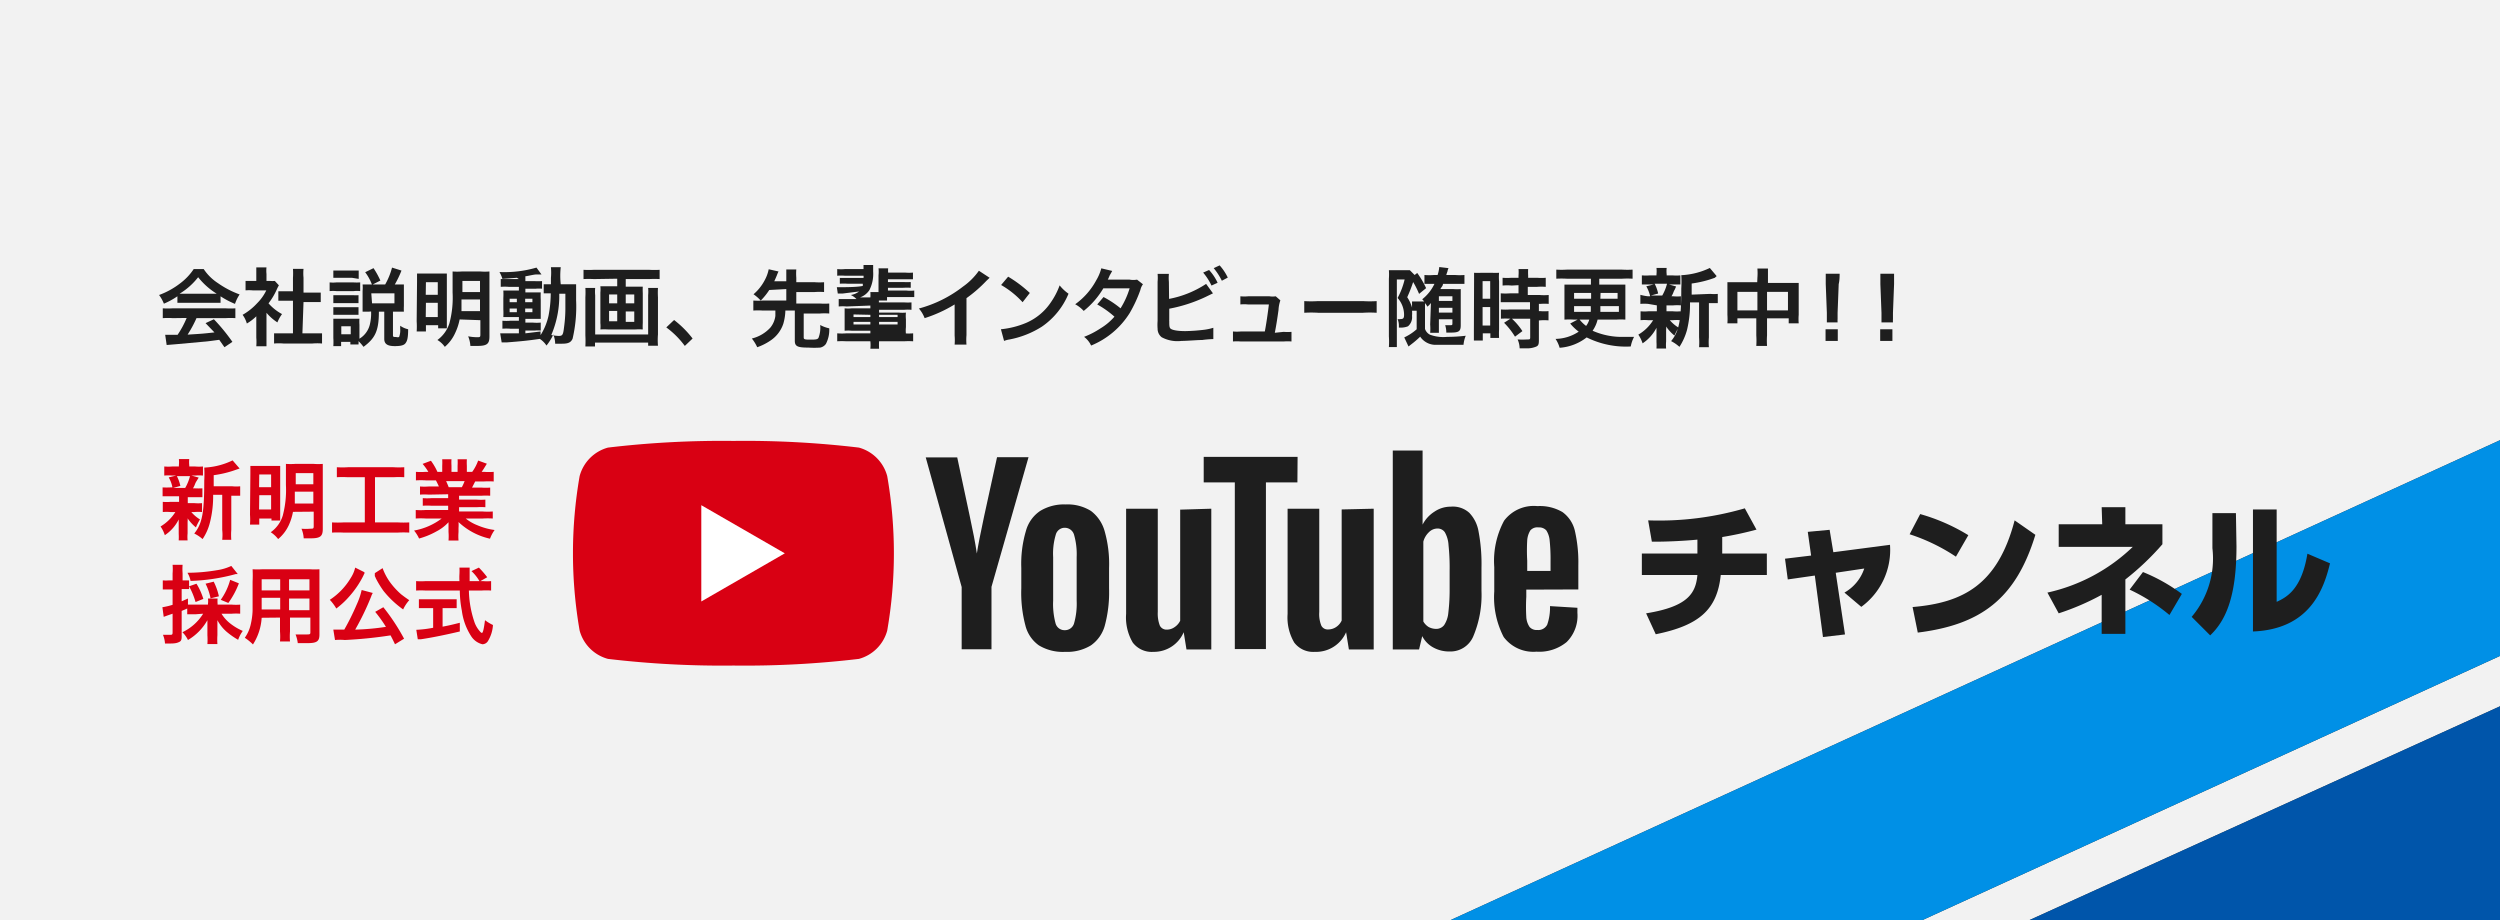 <svg xmlns="http://www.w3.org/2000/svg" viewBox="0 0 135 49.68"><rect x="0" y="0" width="135" height="49.68" fill="#333333" stroke="none"/><defs><style>.cls-1{fill:#f2f2f2;}.cls-2{fill:#0090e6;}.cls-3{fill:#05a;}.cls-4{fill:#d90013;}.cls-5{fill:#fff;}.cls-6{fill:#1e1e1e;}</style></defs><g id="レイヤー_2" data-name="レイヤー 2"><g id="レイヤー_1-2" data-name="レイヤー 1"><polygon class="cls-1" points="135 0 0 0 0 49.68 78.34 49.68 135 23.77 135 0"/><polygon class="cls-1" points="135 35.42 103.82 49.68 109.6 49.68 135 38.14 135 35.42"/><polygon class="cls-2" points="135 23.77 78.34 49.68 103.82 49.68 135 35.42 135 23.77"/><polygon class="cls-3" points="135 38.14 109.6 49.68 135 49.68 135 38.14"/><path class="cls-4" d="M47.91,25.71a2.18,2.18,0,0,0-1.53-1.54,52.07,52.07,0,0,0-6.77-.36,52.29,52.29,0,0,0-6.78.36,2.18,2.18,0,0,0-1.53,1.54,24.33,24.33,0,0,0,0,8.34,2.17,2.17,0,0,0,1.53,1.53,52.29,52.29,0,0,0,6.78.36,52.07,52.07,0,0,0,6.77-.36,2.17,2.17,0,0,0,1.53-1.53,24.33,24.33,0,0,0,0-8.34Z"/><polygon class="cls-5" points="37.87 32.48 42.38 29.88 37.87 27.28 37.87 32.48"/><path class="cls-6" d="M56.1,34.85a1.87,1.87,0,0,1-.73-1.08,6.88,6.88,0,0,1-.22-2v-1.1a6.25,6.25,0,0,1,.25-2,1.9,1.9,0,0,1,.77-1.08,2.47,2.47,0,0,1,1.38-.35,2.38,2.38,0,0,1,1.36.35,2.06,2.06,0,0,1,.74,1.09,6.48,6.48,0,0,1,.24,2v1.1a6.91,6.91,0,0,1-.23,2,1.93,1.93,0,0,1-.75,1.07,2.46,2.46,0,0,1-1.39.35A2.5,2.5,0,0,1,56.1,34.85ZM58,33.66a3.88,3.88,0,0,0,.14-1.22V30.08a3.82,3.82,0,0,0-.14-1.2.52.52,0,0,0-.5-.38.5.5,0,0,0-.49.38,3.54,3.54,0,0,0-.14,1.2v2.36A4,4,0,0,0,57,33.66a.5.5,0,0,0,.5.37A.51.51,0,0,0,58,33.66Z"/><path class="cls-6" d="M82.42,31.84v.39a9.44,9.44,0,0,0,0,1.09,1.06,1.06,0,0,0,.18.54.51.51,0,0,0,.42.16.54.54,0,0,0,.53-.29,2.78,2.78,0,0,0,.15-1l1.48.09c0,.07,0,.16,0,.27a2,2,0,0,1-.58,1.58,2.33,2.33,0,0,1-1.63.52,2,2,0,0,1-1.77-.79,4.65,4.65,0,0,1-.51-2.46V30.62a4.58,4.58,0,0,1,.53-2.5,2,2,0,0,1,1.8-.79,2.4,2.4,0,0,1,1.35.32,1.73,1.73,0,0,1,.67,1,7.59,7.59,0,0,1,.19,1.88v1.3Zm.22-3.2a1.17,1.17,0,0,0-.17.53,9.71,9.71,0,0,0,0,1.11v.55h1.26v-.55a9.84,9.84,0,0,0-.05-1.11,1.19,1.19,0,0,0-.18-.53.52.52,0,0,0-.41-.16A.51.51,0,0,0,82.64,28.64Z"/><path class="cls-6" d="M51.93,31.7l-1.94-7h1.7l.68,3.19c.17.78.3,1.45.38,2h0c.06-.4.19-1.07.39-2l.7-3.2h1.7l-2,7v3.37H51.93Z"/><path class="cls-6" d="M65.41,27.47v7.6H64.07l-.15-.93h0a1.75,1.75,0,0,1-1.63,1.06,1.29,1.29,0,0,1-1.12-.5,2.67,2.67,0,0,1-.36-1.55V27.47h1.71v5.58a1.82,1.82,0,0,0,.11.73A.4.4,0,0,0,63,34a.72.72,0,0,0,.42-.13.87.87,0,0,0,.31-.35v-6Z"/><path class="cls-6" d="M74.18,27.47v7.6H72.84l-.15-.93h0A1.77,1.77,0,0,1,71,35.2a1.28,1.28,0,0,1-1.11-.5,2.67,2.67,0,0,1-.36-1.55V27.47h1.71v5.58a1.66,1.66,0,0,0,.11.73.38.38,0,0,0,.37.21.77.77,0,0,0,.43-.13.84.84,0,0,0,.3-.35v-6Z"/><path class="cls-6" d="M70.06,26.05h-1.7v9H66.68v-9H65V24.67h5.07Z"/><path class="cls-6" d="M79.84,28.69a1.91,1.91,0,0,0-.5-1,1.32,1.32,0,0,0-1-.33,1.55,1.55,0,0,0-.88.27,1.79,1.79,0,0,0-.64.7h0v-4H75.21V35.07h1.42l.17-.72h0a1.44,1.44,0,0,0,.59.61,1.77,1.77,0,0,0,.88.22,1.34,1.34,0,0,0,1.28-.8A5.75,5.75,0,0,0,80,31.89V30.68A9.39,9.39,0,0,0,79.84,28.69Zm-1.56,3.1a10.5,10.5,0,0,1-.07,1.3,1.44,1.44,0,0,1-.23.67.54.54,0,0,1-.44.2.87.87,0,0,1-.39-.1.84.84,0,0,1-.29-.3V29.25a1.08,1.08,0,0,1,.3-.51.66.66,0,0,1,.46-.2.47.47,0,0,1,.4.2,1.58,1.58,0,0,1,.2.69,11.93,11.93,0,0,1,.06,1.38Z"/><path class="cls-6" d="M93,29.89h2.41v1.16H92.92c-.19,1.86-1.15,2.72-3.51,3.2l-.52-1.13c2.24-.36,2.68-1.07,2.77-2.07h-3V29.89h3v-.75c-.71.07-1.75.12-2.46.11L89,28.1a16.54,16.54,0,0,0,5.22-.65l.63,1.15A18.41,18.41,0,0,1,93,29Z"/><path class="cls-6" d="M99.63,34.26l-1.19.14L98,31.08l-1.46.21-.15-1.12L97.8,30l-.18-1.28,1.18-.11L99,29.82l3.06-.4a3.8,3.8,0,0,1-1.55,3.35L99.6,32a2.34,2.34,0,0,0,1.07-1.3l-1.54.23Z"/><path class="cls-6" d="M105.62,30.06a10.17,10.17,0,0,0-2.5-1.21l.57-1.09a10.3,10.3,0,0,1,2.6,1.14Zm-2.34,2.72c2.68-.23,4.59-1.16,5.51-4.68l1.12.78c-1.07,3.51-3,4.86-6.35,5.28Z"/><path class="cls-6" d="M113.49,27.39h1.28v.92h2v1.08a14.36,14.36,0,0,1-2,1.9v2.94h-1.28V32.12a13.57,13.57,0,0,1-2.32,1L110.56,32a9.63,9.63,0,0,0,4.61-2.47l-4,0V28.31h2.35Zm3.66,5.82A9.75,9.75,0,0,0,115,31.84l.72-.95a9.46,9.46,0,0,1,2.1,1.18Z"/><path class="cls-6" d="M120.77,29.5c0,2.71-.57,4-1.42,4.81l-1-1a4.87,4.87,0,0,0,1.12-3.71V27.71h1.27Zm2.17,3c.51-.24,1.34-.64,1.66-2.6l1.22.52c-.34,1.41-1.09,3.56-4.16,3.68V27.51h1.28Z"/><path class="cls-6" d="M9.58,16a4.26,4.26,0,0,1-.73.4,2,2,0,0,0-.26-.47,4.24,4.24,0,0,0,1.14-.63,3.11,3.11,0,0,0,.73-.77H11a2.66,2.66,0,0,0,.77.76,5,5,0,0,0,1.17.61,2,2,0,0,0-.25.51,4.55,4.55,0,0,1-.78-.41v.35H9.58Zm-.25,1.18a4.06,4.06,0,0,0-.54,0v-.53a4.27,4.27,0,0,0,.54,0h2.85a3.89,3.89,0,0,0,.53,0v.53a3.89,3.89,0,0,0-.53,0H10.61a6.3,6.3,0,0,1-.48.89c.81-.05.81-.05,1.45-.12l-.48-.5.45-.21a10.23,10.23,0,0,1,1,1.22l-.43.29-.28-.4c-.38.05-.65.09-.82.1l-1.54.14L9,18.63l-.08-.55h.27l.4,0a5.11,5.11,0,0,0,.49-.91Zm2.17-1.32h.2a3.92,3.92,0,0,1-1-.89,3.73,3.73,0,0,1-1,.89H11.5Z"/><path class="cls-6" d="M14.39,18.24c0,.21,0,.33,0,.46h-.55a2.91,2.91,0,0,0,0-.47V17.08a2.63,2.63,0,0,1-.51.39,1.47,1.47,0,0,0-.23-.47,3.18,3.18,0,0,0,.78-.62,2.54,2.54,0,0,0,.5-.7h-.74a2.12,2.12,0,0,0-.38,0v-.51l.36,0h.22v-.39c0-.11,0-.24,0-.34h.55a1.69,1.69,0,0,0,0,.35v.38h.19a1.34,1.34,0,0,0,.26,0l.22.24a1.74,1.74,0,0,0-.1.19,3.63,3.63,0,0,1-.46.78,2.6,2.6,0,0,0,.73.58,2,2,0,0,0-.25.45,2.63,2.63,0,0,1-.59-.52ZM16.33,18h.54l.52,0v.55a2.86,2.86,0,0,0-.52,0H15.31a2.8,2.8,0,0,0-.51,0V18l.52,0h.5V16.24h-.34l-.45,0v-.51l.45,0h.34V15a3.75,3.75,0,0,0,0-.48h.57a2.48,2.48,0,0,0,0,.48v.8h.48l.45,0v.51l-.45,0h-.48Z"/><path class="cls-6" d="M17.8,15.25a1.83,1.83,0,0,0,.37,0h.91a3,3,0,0,0,.37,0v.47a1.58,1.58,0,0,0-.35,0h-.93a2,2,0,0,0-.37,0Zm2.11,1.58-.33,0c0-.1,0-.2,0-.33v-.79a1.89,1.89,0,0,0,0-.35h1.22a3.76,3.76,0,0,0,.37-.91l.51.16a5.37,5.37,0,0,1-.36.75h.49c0,.12,0,.21,0,.33v.83a3,3,0,0,0,0,.31l-.34,0h-.25v1.26c0,.09,0,.11.18.11a.25.25,0,0,0,.15,0,1,1,0,0,0,.06-.45v-.16a1.21,1.21,0,0,0,.43.19c0,.5-.06.64-.14.75s-.24.16-.58.16-.57-.08-.57-.39V16.83h-.29c0,1.05-.21,1.44-.83,1.9a2.73,2.73,0,0,0-.27-.31,1.28,1.28,0,0,1,0,.18h-.44v-.14h-.5v.23H18a3.25,3.25,0,0,0,0-.44v-.68c0-.14,0-.24,0-.36l.3,0h1.11a2.21,2.21,0,0,0,0,.32v.76a1.23,1.23,0,0,0,.56-.76,2.58,2.58,0,0,0,.07-.71ZM18,14.61l.37,0H19l.37,0v.45L19,15h-.63l-.37,0Zm0,1.33.29,0h.79a1.7,1.7,0,0,0,.28,0v.43l-.28,0h-.79l-.29,0Zm0,.65h1.36V17H18Zm.43,1.46h.51v-.43h-.51Zm1.66-2.67a2.67,2.67,0,0,0-.37-.68l.45-.22a4.47,4.47,0,0,1,.37.67Zm0,1H21.3v-.54H20.05Z"/><path class="cls-6" d="M22.52,15.24c0-.21,0-.32,0-.47.13,0,.24,0,.5,0h.72l.39,0c0,.11,0,.21,0,.42v2.07c0,.25,0,.37,0,.47h-.47v-.17H23v.34h-.5a4.11,4.11,0,0,0,0-.55Zm.47.68h.65v-.68H23Zm0,1.2h.65v-.77H23Zm1.83.13a3,3,0,0,1-.24.73,2.13,2.13,0,0,1-.56.75,1.3,1.3,0,0,0-.4-.37,1.78,1.78,0,0,0,.65-.91,5.36,5.36,0,0,0,.17-1.65c0-.61,0-.94,0-1.14a3.55,3.55,0,0,0,.5,0h1a3.19,3.19,0,0,0,.49,0c0,.12,0,.26,0,.51v3c0,.4-.13.51-.66.51h-.37a1.59,1.59,0,0,0-.12-.52,2.57,2.57,0,0,0,.47.05c.16,0,.19,0,.19-.14v-.78Zm.1-1.08c0,.22,0,.41,0,.63h1v-.63Zm1-1h-.95v.6h.95Z"/><path class="cls-6" d="M27.91,15l-.78.06a1.59,1.59,0,0,0-.16-.37,6.19,6.19,0,0,0,2-.24l.27.37-.25,0c-.17,0-.4.07-.62.1v.26h.47a3.94,3.94,0,0,0,.43,0v.41a1.87,1.87,0,0,0-.33,0h-.57v.2h.83a3.58,3.58,0,0,0,0,.4v.61c0,.22,0,.36,0,.42h-.83v.2h.4a2.32,2.32,0,0,0,.43,0v.43a1.33,1.33,0,0,0-.32,0h-.51V18l.82-.1v.2a3.31,3.31,0,0,0,.43-1.05,6.49,6.49,0,0,0,.12-1.21l-.38,0v-.49l.32,0h.07c0-.12,0-.19,0-.34a3.15,3.15,0,0,0,0-.58h.53a4.16,4.16,0,0,0,0,.92h.4l.43,0c0,.16,0,.2,0,.86a7.6,7.6,0,0,1-.19,2.08c-.09.2-.23.27-.57.27h-.37a1.48,1.48,0,0,0-.1-.5,2.79,2.79,0,0,1-.37.6,1.23,1.23,0,0,0-.36-.36c-.62.09-1,.13-1.79.19l-.27,0-.08-.49h.24c.2,0,.29,0,.77,0v-.25h-.47a2.82,2.82,0,0,0-.42,0v-.43a2.56,2.56,0,0,0,.43,0h.46v-.2h-.84a3.94,3.94,0,0,0,0-.43v-.59a3.66,3.66,0,0,0,0-.41h.84v-.2h-.55a2.54,2.54,0,0,0-.43,0v-.42l.43,0h.55Zm-.39,1.13v.19h.39v-.19Zm0,.53v.2h.39v-.2Zm.84-.34h.39v-.19h-.39Zm0,.54h.39v-.2h-.39Zm1.84-1a5.38,5.38,0,0,1-.43,2.23,2.16,2.16,0,0,0,.4.05c.21,0,.24-.06.29-.48a7.43,7.43,0,0,0,.07-.95c0-.16,0-.16,0-.53,0-.14,0-.17,0-.32Z"/><path class="cls-6" d="M32.07,15.07a5.12,5.12,0,0,0-.56,0v-.5a4.7,4.7,0,0,0,.55,0h3a5.06,5.06,0,0,0,.56,0v.5a5,5,0,0,0-.56,0H33.79v.41h.55l.37,0a3.11,3.11,0,0,0,0,.34v1.63a2.68,2.68,0,0,0,0,.34,3.59,3.59,0,0,0-.4,0H32.83a3.81,3.81,0,0,0-.41,0,1.62,1.62,0,0,0,0-.34V15.8a1.78,1.78,0,0,0,0-.34l.38,0h.53v-.41Zm3.46.48a4.36,4.36,0,0,0,0,.51v2a3.74,3.74,0,0,0,0,.61H35V18.5H32.13v.21h-.52a5.34,5.34,0,0,0,0-.6V16.05a4,4,0,0,0,0-.5h.53a2.07,2.07,0,0,0,0,.4v2.11H35V15.94a2.12,2.12,0,0,0,0-.39Zm-2.64.35v.48h.44V15.9Zm0,.89v.56h.44v-.56Zm.9-.41h.46V15.9h-.46Zm0,1h.46v-.56h-.46Z"/><path class="cls-6" d="M36.4,17.28a5.36,5.36,0,0,1,1,1l-.42.4a4.69,4.69,0,0,0-1-1Z"/><path class="cls-6" d="M41.54,15.66a3.38,3.38,0,0,1-.46.57,2.37,2.37,0,0,0-.39-.34,2.57,2.57,0,0,0,.6-.75,2.08,2.08,0,0,0,.22-.6l.53.12a1.79,1.79,0,0,0-.09.21c-.09.22-.1.23-.14.32h.65V15c0-.18,0-.29,0-.45H43A3,3,0,0,0,43,15v.24h1a3.34,3.34,0,0,0,.5,0v.53a3.43,3.43,0,0,0-.5,0H43v.62h1.27a3.56,3.56,0,0,0,.51,0v.54a3.49,3.49,0,0,0-.51,0h-.87v1.29c0,.1.05.12.33.12s.42,0,.47-.1a1.5,1.5,0,0,0,.09-.69,1.84,1.84,0,0,0,.49.18,1.66,1.66,0,0,1-.18.84.5.5,0,0,1-.31.2,4.78,4.78,0,0,1-.64,0c-.59,0-.73-.07-.73-.37V16.77h-.51a2.78,2.78,0,0,1-.11.71,1.76,1.76,0,0,1-.71.92,3,3,0,0,1-.7.35,2.22,2.22,0,0,0-.29-.47,2,2,0,0,0,1-.59,1.25,1.25,0,0,0,.27-.63c0-.07,0-.1,0-.29h-.68a3.58,3.58,0,0,0-.51,0v-.54a3.63,3.63,0,0,0,.51,0h1.27v-.62Z"/><path class="cls-6" d="M45.71,16.55a2.12,2.12,0,0,0-.42,0v-.4l.42,0h.54a1,1,0,0,0-.31-.22,1,1,0,0,0,.45-.19l-.88.11-.27,0-.05-.34h.1c.28,0,1,0,1.3-.07a.7.7,0,0,0,0-.12h-.83a3.52,3.52,0,0,0-.41,0v-.31h1.28a.49.49,0,0,0,0-.12h-1a2.37,2.37,0,0,0-.42,0v-.36a2.19,2.19,0,0,0,.42,0h1c0-.11,0-.15,0-.22h.52c0,.09,0,.12,0,.35a1.93,1.93,0,0,1-.2,1,1,1,0,0,1-.51.4H47a2.16,2.16,0,0,0,0-.29h.44V14.86a1.74,1.74,0,0,0,0-.37h.52a1.55,1.55,0,0,0,0,.23h.92a2.26,2.26,0,0,0,.42,0v.36l-.42,0h-.93v.15h.82a3.52,3.52,0,0,0,.41,0v.31a3.66,3.66,0,0,0-.41,0h-.82v.15h1a2,2,0,0,0,.42,0v.35H47.9c0,.07,0,.12,0,.19h-.44v.1h1.36a3.31,3.31,0,0,0,.4,0v.4a2,2,0,0,0-.4,0H47.47v.15h1.06a1.92,1.92,0,0,0,.39,0,1.84,1.84,0,0,0,0,.36v.42a1.79,1.79,0,0,0,0,.37H47.47V18h1.35a3,3,0,0,0,.49,0v.43a3.68,3.68,0,0,0-.49,0H47.47a3.9,3.9,0,0,0,0,.4H47a2,2,0,0,0,0-.4H45.71a4,4,0,0,0-.5,0v-.43a3.2,3.2,0,0,0,.5,0H47v-.14H46a2,2,0,0,0-.39,0c0-.12,0-.2,0-.38V17c0-.16,0-.23,0-.35a1.79,1.79,0,0,0,.39,0h1v-.15Zm.38.43v.14H47V17Zm0,.4v.14H47v-.14Zm1.38-.26h1V17h-1Zm0,.4h1v-.14h-1Z"/><path class="cls-6" d="M53.44,15l-.17.16a7.35,7.35,0,0,1-1.08.94v2a3,3,0,0,0,0,.51h-.64a3.05,3.05,0,0,0,0-.49V16.44a7.34,7.34,0,0,1-1.62.74,1.71,1.71,0,0,0-.31-.52,6.71,6.71,0,0,0,2.39-1.19,3.52,3.52,0,0,0,.85-.85Z"/><path class="cls-6" d="M54.05,17.78a4.7,4.7,0,0,0,1.35-.34,3.06,3.06,0,0,0,1.35-1.12,3.9,3.9,0,0,0,.47-.91,2.29,2.29,0,0,0,.48.45,4,4,0,0,1-1.44,1.78,5,5,0,0,1-1.74.69,1.33,1.33,0,0,0-.3.08Zm.39-2.84a6.7,6.7,0,0,1,1.17.88l-.39.5a4.79,4.79,0,0,0-1.16-.93Z"/><path class="cls-6" d="M61.72,15.35a.81.81,0,0,0-.14.31A7.29,7.29,0,0,1,61,16.91a4.45,4.45,0,0,1-2.08,1.75,1.23,1.23,0,0,0-.38-.47,4.58,4.58,0,0,0,.89-.46,3.13,3.13,0,0,0,.75-.63,5.11,5.11,0,0,0-.93-.66l.34-.4a5.25,5.25,0,0,1,.92.61A4.5,4.5,0,0,0,61,15.57l-1.42,0a4.5,4.5,0,0,1-1.06,1.22,1.75,1.75,0,0,0-.46-.36,3.81,3.81,0,0,0,1.14-1.3,2.46,2.46,0,0,0,.27-.64l.59.14-.14.25a1.79,1.79,0,0,1-.1.22l1.18,0a1.11,1.11,0,0,0,.4,0Z"/><path class="cls-6" d="M63.13,16.14a5.47,5.47,0,0,0,2-.81l.37.51-.41.2a8.09,8.09,0,0,1-1.95.63v.6a.15.15,0,0,0,0,.06c0,.26,0,.37.09.43s.33.12.78.12A9.74,9.74,0,0,0,65,17.81a2.82,2.82,0,0,0,.52-.11l0,.61a5.28,5.28,0,0,0-.6.05c-.27,0-.84.05-1.12.05a1.8,1.8,0,0,1-1.07-.2.58.58,0,0,1-.22-.46,2.86,2.86,0,0,1,0-.42V15.21a2.25,2.25,0,0,0,0-.42h.61a2.26,2.26,0,0,0,0,.43Zm2.16-1.56a2.59,2.59,0,0,1,.46.69l-.33.15a3.11,3.11,0,0,0-.45-.7Zm.69.58a3.44,3.44,0,0,0-.44-.68l.32-.15a2.71,2.71,0,0,1,.44.66Z"/><path class="cls-6" d="M69.32,17.92a2.37,2.37,0,0,0,.42,0v.52a2.49,2.49,0,0,0-.42,0H67a2.49,2.49,0,0,0-.42,0V17.9a2.43,2.43,0,0,0,.42,0H68.3c.08-.4.17-1.05.22-1.46H67.39a2.19,2.19,0,0,0-.41,0V16a2.34,2.34,0,0,0,.42,0h1.15a1.09,1.09,0,0,0,.34,0l.25.22a1.84,1.84,0,0,0-.1.52c-.07.5-.12.82-.2,1.23Z"/><path class="cls-6" d="M70.43,16.26a5.69,5.69,0,0,0,.74,0H73.6a5.69,5.69,0,0,0,.74,0v.63a5.62,5.62,0,0,0-.74,0H71.18a5.82,5.82,0,0,0-.75,0Z"/><path class="cls-6" d="M77.27,16.36a1.08,1.08,0,0,1-.19.2.91.91,0,0,0-.13-.19c0,.13,0,.21,0,.39v1a.55.55,0,0,0,.26.31,2.05,2.05,0,0,0,.94.12,8.19,8.19,0,0,0,1-.06,1.67,1.67,0,0,0-.12.49h-.56c-.34,0-.83,0-1,0a1,1,0,0,1-.78-.44,5.12,5.12,0,0,1-.49.42l-.14.11-.23-.49a2.7,2.7,0,0,0,.67-.44v-1h-.25a1.63,1.63,0,0,1,0,.28.64.64,0,0,1-.22.56,1,1,0,0,1-.41.07h-.08v-.09a.94.94,0,0,0-.07-.37.36.36,0,0,0,.15,0c.16,0,.2-.05.2-.24a1.37,1.37,0,0,0-.35-.9,4,4,0,0,0,.38-1h-.42v3.1c0,.25,0,.42,0,.55H75a4.14,4.14,0,0,0,0-.57V15.05a3.1,3.1,0,0,0,0-.46l.31,0h.52l.3,0,.26.26.14-.11a4.81,4.81,0,0,1,.48.82l-.38.31a4.71,4.71,0,0,0-.32-.64,7.89,7.89,0,0,1-.32.82,2,2,0,0,1,.26.56v-.33l.27,0h.39l-.11-.12a2.32,2.32,0,0,0,.66-.83h-.54v-.48a3,3,0,0,0,.51,0h.2a1.83,1.83,0,0,0,.09-.43l.5.06a.7.7,0,0,0-.06.19,1.25,1.25,0,0,0-.06.18h.48a3,3,0,0,0,.5,0v.48H77.92c0,.11-.08.16-.14.28h.7a2.24,2.24,0,0,0,.4,0c0,.14,0,.27,0,.42v1.53c0,.33-.1.4-.54.4H78.1a1.34,1.34,0,0,0-.06-.4l.27,0c.1,0,.12,0,.12-.1v-.22H77.7v.31c0,.33,0,.33,0,.42h-.47a3,3,0,0,0,0-.45ZM78.43,16H77.7v.25h.73Zm-.73.62v.26h.73v-.26Z"/><path class="cls-6" d="M79.6,15.19c0-.2,0-.32,0-.46a3.18,3.18,0,0,0,.4,0h.55a3.45,3.45,0,0,0,.4,0,2.45,2.45,0,0,0,0,.46v2.6a4.17,4.17,0,0,0,0,.46h-.47V18h-.41v.39h-.48c0-.14,0-.3,0-.55Zm.46.94h.41v-.95h-.41Zm0,1.45h.41v-1h-.41Zm1.57-2.16a2.53,2.53,0,0,0-.49,0V15a3,3,0,0,0,.48,0H82v-.12a2,2,0,0,0,0-.35h.52a3.32,3.32,0,0,0,0,.35V15H83a2.91,2.91,0,0,0,.47,0v.49a2.83,2.83,0,0,0-.47,0h-.5v.44h.63a3.16,3.16,0,0,0,.5,0v.48a2.83,2.83,0,0,0-.45,0h-.08v.39h.06a2.54,2.54,0,0,0,.46,0v.5a2.86,2.86,0,0,0-.46,0h-.06v1c0,.26,0,.37-.18.43a1.23,1.23,0,0,1-.5.08h-.36a1.21,1.21,0,0,0-.11-.48,3.93,3.93,0,0,0,.52,0c.14,0,.16,0,.16-.12v-1H81.53a3.64,3.64,0,0,0-.48,0v-.5a2.85,2.85,0,0,0,.49,0h1.08v-.39H81.54l-.5,0v-.48a3.3,3.3,0,0,0,.51,0H82v-.44Zm.18,2.76a4.07,4.07,0,0,0-.59-.75l.39-.25a3.49,3.49,0,0,1,.6.7Z"/><path class="cls-6" d="M85,17.26a3.87,3.87,0,0,0-.52,0c0-.16,0-.33,0-.49v-.91c0-.21,0-.35,0-.49h1.43v-.32H84.6a5.12,5.12,0,0,0-.56,0v-.49a4.5,4.5,0,0,0,.56,0h3a4.73,4.73,0,0,0,.56,0v.49a4.86,4.86,0,0,0-.56,0H86.36v.32h1.41c0,.16,0,.31,0,.49v.92c0,.18,0,.32,0,.48a3.48,3.48,0,0,0-.5,0h-1a1.74,1.74,0,0,1-.27.6,3.9,3.9,0,0,0,1.73.33l.51,0a1.9,1.9,0,0,0-.18.52,4.76,4.76,0,0,1-2.38-.49,2.68,2.68,0,0,1-1.46.56A1.73,1.73,0,0,0,84,18.3a2.33,2.33,0,0,0,1.25-.39,2.61,2.61,0,0,1-.4-.37l-.06-.07.4-.21Zm0-1.44v.31h.92v-.31Zm0,.71v.31h.9a2.63,2.63,0,0,0,0-.31Zm.3.73a1.9,1.9,0,0,0,.35.34,1,1,0,0,0,.17-.34Zm1.12-.73c0,.17,0,.22,0,.31h1v-.31Zm0-.4h.93v-.31h-.92Z"/><path class="cls-6" d="M89,16.41a2.49,2.49,0,0,0-.42,0v-.49A2.44,2.44,0,0,0,89,16h.11a2,2,0,0,0-.21-.54l.41-.1h-.22l-.43,0v-.49a2.57,2.57,0,0,0,.44,0h.35v-.06a1.65,1.65,0,0,0,0-.34H90a1.52,1.52,0,0,0,0,.34v.06h.31a2.44,2.44,0,0,0,.43,0v.49l-.43,0h-.19l.39.11-.07.16a.92.92,0,0,0-.08.17,1.24,1.24,0,0,1-.1.2h.1a2.25,2.25,0,0,0,.41,0v.49a2.37,2.37,0,0,0-.41,0h-.37v.32h.35a2.37,2.37,0,0,0,.41,0v.48a2.37,2.37,0,0,0-.41,0h-.17a1.9,1.9,0,0,0,.47.4,3.51,3.51,0,0,0-.22.43,2.25,2.25,0,0,1-.45-.49.77.77,0,0,1,0,.18s0,.16,0,.18v.45a2.12,2.12,0,0,0,0,.38h-.52a3.36,3.36,0,0,0,0-.36v-.45c0-.09,0-.21,0-.31a2.21,2.21,0,0,1-.75.84,1.87,1.87,0,0,0-.23-.47,2.3,2.3,0,0,0,.8-.78H89a2.37,2.37,0,0,0-.41,0v-.48a2.31,2.31,0,0,0,.42,0h.46v-.32Zm.35-1.09a2.07,2.07,0,0,1,.19.53l-.4.11h.62a2.53,2.53,0,0,0,.26-.64Zm3,.55a2.19,2.19,0,0,0,.41,0v.5l-.36,0h-.12v1.84a3.31,3.31,0,0,0,0,.54h-.53a3.8,3.8,0,0,0,0-.54V16.33h-.49a5.83,5.83,0,0,1-.16,1.48,3.24,3.24,0,0,1-.41.92,2.13,2.13,0,0,0-.45-.31c.43-.52.55-1.12.55-2.85a5.67,5.67,0,0,0,0-.71,4,4,0,0,0,1.54-.39l.37.44L92.6,15a5.8,5.8,0,0,1-1.25.31v.6Z"/><path class="cls-6" d="M94.9,15a3.25,3.25,0,0,0,0-.5h.57c0,.14,0,.26,0,.48v.3h1.25l.41,0c0,.13,0,.22,0,.4V17a2.77,2.77,0,0,0,0,.46h-.54v-.27H95.42v.92a4,4,0,0,0,0,.57h-.58a4.34,4.34,0,0,0,0-.57v-.92H93.82v.27h-.54a3.24,3.24,0,0,0,0-.46V15.64c0-.17,0-.25,0-.4l.41,0h1.2Zm-1.08.76v1H94.9v-1Zm2.73,1v-1H95.42v1Z"/><path class="cls-6" d="M98.65,17.41c0-.1,0-.14,0-.2s0-.05,0-.32l-.06-1.55c0-.2,0-.43,0-.56h.75c0,.12,0,.36-.05.56l-.06,1.55c0,.26,0,.26,0,.33a1.49,1.49,0,0,0,0,.19Zm-.07,1v-.63h.66v.63Z"/><path class="cls-6" d="M101.6,17.41v-.2c0-.05,0-.05,0-.32l-.06-1.55c0-.2,0-.43,0-.56h.74c0,.12,0,.36,0,.56l-.06,1.55c0,.26,0,.26,0,.33a1.49,1.49,0,0,0,0,.19Zm-.07,1v-.63h.66v.63Z"/><path class="cls-4" d="M9.2,26.8H8.78v-.48a3.94,3.94,0,0,0,.43,0h.1a1.61,1.61,0,0,0-.2-.54l.4-.1H9.3a2.62,2.62,0,0,0-.43,0v-.49a2.57,2.57,0,0,0,.44,0h.35v-.07a1.61,1.61,0,0,0,0-.33h.56a1.48,1.48,0,0,0,0,.33v.07h.31a2.44,2.44,0,0,0,.43,0v.49a2.69,2.69,0,0,0-.43,0h-.19l.39.11L10.6,26a.92.92,0,0,0-.08.17,1.24,1.24,0,0,1-.1.2h.09a3.87,3.87,0,0,0,.42,0v.48h-.79v.32h.36a2.37,2.37,0,0,0,.41,0v.48a2.37,2.37,0,0,0-.41,0h-.17a1.93,1.93,0,0,0,.47.4,2.92,2.92,0,0,0-.22.43,2.25,2.25,0,0,1-.45-.49.77.77,0,0,1,0,.18v.63a2,2,0,0,0,0,.38H9.65a3.36,3.36,0,0,0,0-.36v-.46c0-.08,0-.2,0-.31a2.17,2.17,0,0,1-.75.85,1.71,1.71,0,0,0-.23-.47,2.39,2.39,0,0,0,.8-.78H9.2a2.31,2.31,0,0,0-.41,0V27.1a2.31,2.31,0,0,0,.42,0h.46V26.8Zm.35-1.09a2.07,2.07,0,0,1,.19.53l-.4.11H10a2.53,2.53,0,0,0,.26-.64Zm3,.55a2.12,2.12,0,0,0,.42,0v.51l-.37,0h-.11v1.84a3.39,3.39,0,0,0,0,.54H12a2.55,2.55,0,0,0,0-.54V26.72h-.49a5.79,5.79,0,0,1-.17,1.48,2.82,2.82,0,0,1-.4.91,2.08,2.08,0,0,0-.45-.3c.43-.53.54-1.12.54-2.85a6.18,6.18,0,0,0,0-.71,3.87,3.87,0,0,0,1.53-.39l.38.44-.15.05a5.8,5.8,0,0,1-1.25.31v.6Z"/><path class="cls-4" d="M13.52,25.63c0-.22,0-.33,0-.47.13,0,.24,0,.5,0h.72l.39,0c0,.11,0,.2,0,.42v2.07c0,.25,0,.36,0,.46h-.47V28H14v.33h-.5a3.85,3.85,0,0,0,0-.54Zm.47.68h.65v-.69H14Zm0,1.2h.65v-.77H14Zm1.83.13a3,3,0,0,1-.23.73,2.17,2.17,0,0,1-.57.74,1.6,1.6,0,0,0-.4-.37,1.71,1.71,0,0,0,.65-.9,5.4,5.4,0,0,0,.17-1.65c0-.61,0-.94,0-1.14a3.55,3.55,0,0,0,.5,0h1a3.05,3.05,0,0,0,.49,0c0,.12,0,.26,0,.51v3c0,.4-.13.51-.66.51h-.37a1.59,1.59,0,0,0-.12-.52,2.57,2.57,0,0,0,.47,0c.16,0,.19,0,.19-.14v-.78Zm.1-1.09c0,.22,0,.42,0,.64h1v-.64Zm1-1h-.95v.6h.95Z"/><path class="cls-4" d="M18.78,25.77a4.91,4.91,0,0,0-.59,0v-.54a4.54,4.54,0,0,0,.6,0h2.45a4.58,4.58,0,0,0,.59,0v.54a5,5,0,0,0-.58,0h-1v2.44h1.23a5.46,5.46,0,0,0,.62,0v.55a5.46,5.46,0,0,0-.62,0H18.55a6,6,0,0,0-.62,0v-.55a5.53,5.53,0,0,0,.63,0H19.7V25.77Z"/><path class="cls-4" d="M23.15,26.71a3.18,3.18,0,0,0-.47,0v-.44a3,3,0,0,0,.47,0h.55c-.06-.14-.12-.25-.16-.33H23a4.28,4.28,0,0,0-.54,0v-.46a3.54,3.54,0,0,0,.52,0h.15a2.78,2.78,0,0,0-.31-.43l.45-.17a3.15,3.15,0,0,1,.35.6h.26v-.32a3.36,3.36,0,0,0,0-.36h.5a2.56,2.56,0,0,0,0,.34v.34h.33v-.34a2.82,2.82,0,0,0,0-.34h.5a3.21,3.21,0,0,0,0,.36v.32h.29a2.4,2.4,0,0,0,.32-.61l.47.17c-.11.18-.18.3-.28.44h.13a3.45,3.45,0,0,0,.52,0V26a4.36,4.36,0,0,0-.55,0h-.45l-.17.33H26a3.11,3.11,0,0,0,.47,0v.44a3.25,3.25,0,0,0-.47,0H24.79v.21h.95a3.18,3.18,0,0,0,.47,0v.41a3.18,3.18,0,0,0-.47,0h-.95v.23h1.27a3.63,3.63,0,0,0,.55,0V28a4.56,4.56,0,0,0-.55,0h-.91a2.36,2.36,0,0,0,.62.36,3.53,3.53,0,0,0,.94.26,1.94,1.94,0,0,0-.25.47,3.61,3.61,0,0,1-1.7-.9,2.07,2.07,0,0,1,0,.32v.22a2.86,2.86,0,0,0,0,.46h-.54a3,3,0,0,0,0-.46v-.22c0-.11,0-.12,0-.31a2.35,2.35,0,0,1-.66.5,4.11,4.11,0,0,1-.93.38,1.94,1.94,0,0,0-.27-.43,3.49,3.49,0,0,0,1.49-.65h-.85a4.44,4.44,0,0,0-.55,0v-.46a3.75,3.75,0,0,0,.54,0h1.21v-.23h-.9a3.18,3.18,0,0,0-.47,0V26.9a3.11,3.11,0,0,0,.47,0h.9v-.21Zm1.79-.4a3.11,3.11,0,0,0,.15-.33h-1c.06.13.09.2.14.33Z"/><path class="cls-4" d="M10.57,33.17l-.46,0v-.31l-.3.13v1.31c0,.19,0,.3-.12.36s-.22.09-.51.09H8.91a1.47,1.47,0,0,0-.11-.47l.36,0c.13,0,.16,0,.16-.14v-1l-.29.1-.19.07-.07-.52a3.75,3.75,0,0,0,.55-.13v-.83h-.2l-.33,0v-.49a1.79,1.79,0,0,0,.34,0h.19v-.38a2.77,2.77,0,0,0,0-.46h.54a3,3,0,0,0,0,.46v.38h.1l.25,0v.47H9.81v.66l.34-.15v.33l.42,0h.66v-.05a1,1,0,0,0,0-.28h.52a1.7,1.7,0,0,0,0,.28v.05h.77a3,3,0,0,0,.45,0v.49a3.09,3.09,0,0,0-.45,0h-.56a2,2,0,0,0,.45.51,3,3,0,0,0,.7.42,1.84,1.84,0,0,0-.25.48,4.09,4.09,0,0,1-.64-.45,2.2,2.2,0,0,1-.48-.61c0,.13,0,.23,0,.34v.47a3.43,3.43,0,0,0,0,.48H11.2a3.64,3.64,0,0,0,0-.48v-.46c0-.11,0-.18,0-.35a2.88,2.88,0,0,1-1.05,1.07,1.51,1.51,0,0,0-.3-.42,2.65,2.65,0,0,0,1.12-1ZM12.84,31l-.11,0a10.38,10.38,0,0,1-2.44.37,1.19,1.19,0,0,0-.17-.44,9.63,9.63,0,0,0,1.6-.14,2.72,2.72,0,0,0,.77-.23Zm-2.28,1.51a4.09,4.09,0,0,0-.35-.85l.4-.14a3.48,3.48,0,0,1,.37.82Zm.81-.2a3.08,3.08,0,0,0-.27-.79l.44-.11a3.29,3.29,0,0,1,.28.79Zm.55.08a3.35,3.35,0,0,0,.51-1.08l.47.19a4.54,4.54,0,0,1-.57,1.06Z"/><path class="cls-4" d="M14.13,33.36a3,3,0,0,1-.47,1.44,2.79,2.79,0,0,0-.44-.36,2,2,0,0,0,.33-.77,3.71,3.71,0,0,0,.09-.7c0-.38,0-1,0-1.57a6,6,0,0,0,0-.66,4,4,0,0,0,.53,0h2.56a3.64,3.64,0,0,0,.52,0c0,.16,0,.27,0,.52v3c0,.37-.13.47-.66.47l-.51,0a1.81,1.81,0,0,0-.12-.47l.57,0c.19,0,.23,0,.23-.11v-.8h-1.1v.75a3.48,3.48,0,0,0,0,.54h-.54a3.39,3.39,0,0,0,0-.54v-.75Zm1-1.08h-1c0,.14,0,.23,0,.29v.34h1Zm0-1h-1v.6h1Zm1.58.6v-.6h-1.1v.6Zm0,1.07v-.63h-1.1v.63Z"/><path class="cls-4" d="M19.68,30.9s0,0,0,.07l0,0a.67.67,0,0,0-.06.12,5.16,5.16,0,0,1-.76,1.12,4.5,4.5,0,0,1-.7.65,2.5,2.5,0,0,0-.35-.47,3.62,3.62,0,0,0,1.13-1.18,1.75,1.75,0,0,0,.24-.56Zm1.65,3.89c-.12-.25-.16-.33-.24-.48a23.18,23.18,0,0,1-2.47.25,2.8,2.8,0,0,0-.53,0L18,34h.59a13,13,0,0,0,.67-1.35,3.89,3.89,0,0,0,.27-.79l.6.16a1,1,0,0,0-.09.2A14.3,14.3,0,0,1,19.18,34a13.1,13.1,0,0,0,1.66-.15,7.13,7.13,0,0,0-.58-.81l.44-.25a11,11,0,0,1,1.12,1.7Zm-.67-4.11a3.11,3.11,0,0,0,.51.9,4,4,0,0,0,.5.52c.12.09.18.14.43.31a2,2,0,0,0-.33.5,5.26,5.26,0,0,1-1.06-1,5.32,5.32,0,0,1-.42-.69.48.48,0,0,0-.05-.11l0-.09,0-.07Z"/><path class="cls-4" d="M26.08,31.38a2.29,2.29,0,0,0,.44,0v.51a3.51,3.51,0,0,0-.53,0h-.67a5.64,5.64,0,0,0,.32,1.76,1.52,1.52,0,0,0,.28.45.25.25,0,0,0,.1.08c.06,0,.11-.22.17-.69a2.34,2.34,0,0,0,.43.26,1.88,1.88,0,0,1-.26.85.36.36,0,0,1-.31.19,1,1,0,0,1-.61-.44,3.31,3.31,0,0,1-.5-1.37,5.8,5.8,0,0,1-.11-1.09H23a4.33,4.33,0,0,0-.53,0v-.51a3.79,3.79,0,0,0,.53,0h1.81a3.15,3.15,0,0,1,0-.38,3.49,3.49,0,0,0,0-.35h.55c0,.11,0,.23,0,.37s0,.21,0,.36h.53a2.32,2.32,0,0,0-.43-.54l.4-.19a5,5,0,0,1,.45.52l-.37.21Zm-3,1.46-.46,0v-.48l.47,0h1.11l.46,0v.48l-.46,0H23.9v1c.32-.06.49-.1.93-.21v.47c-.77.18-1.49.33-2.1.42l-.17,0-.08-.51a6.35,6.35,0,0,0,.91-.11V32.84Z"/></g></g></svg>